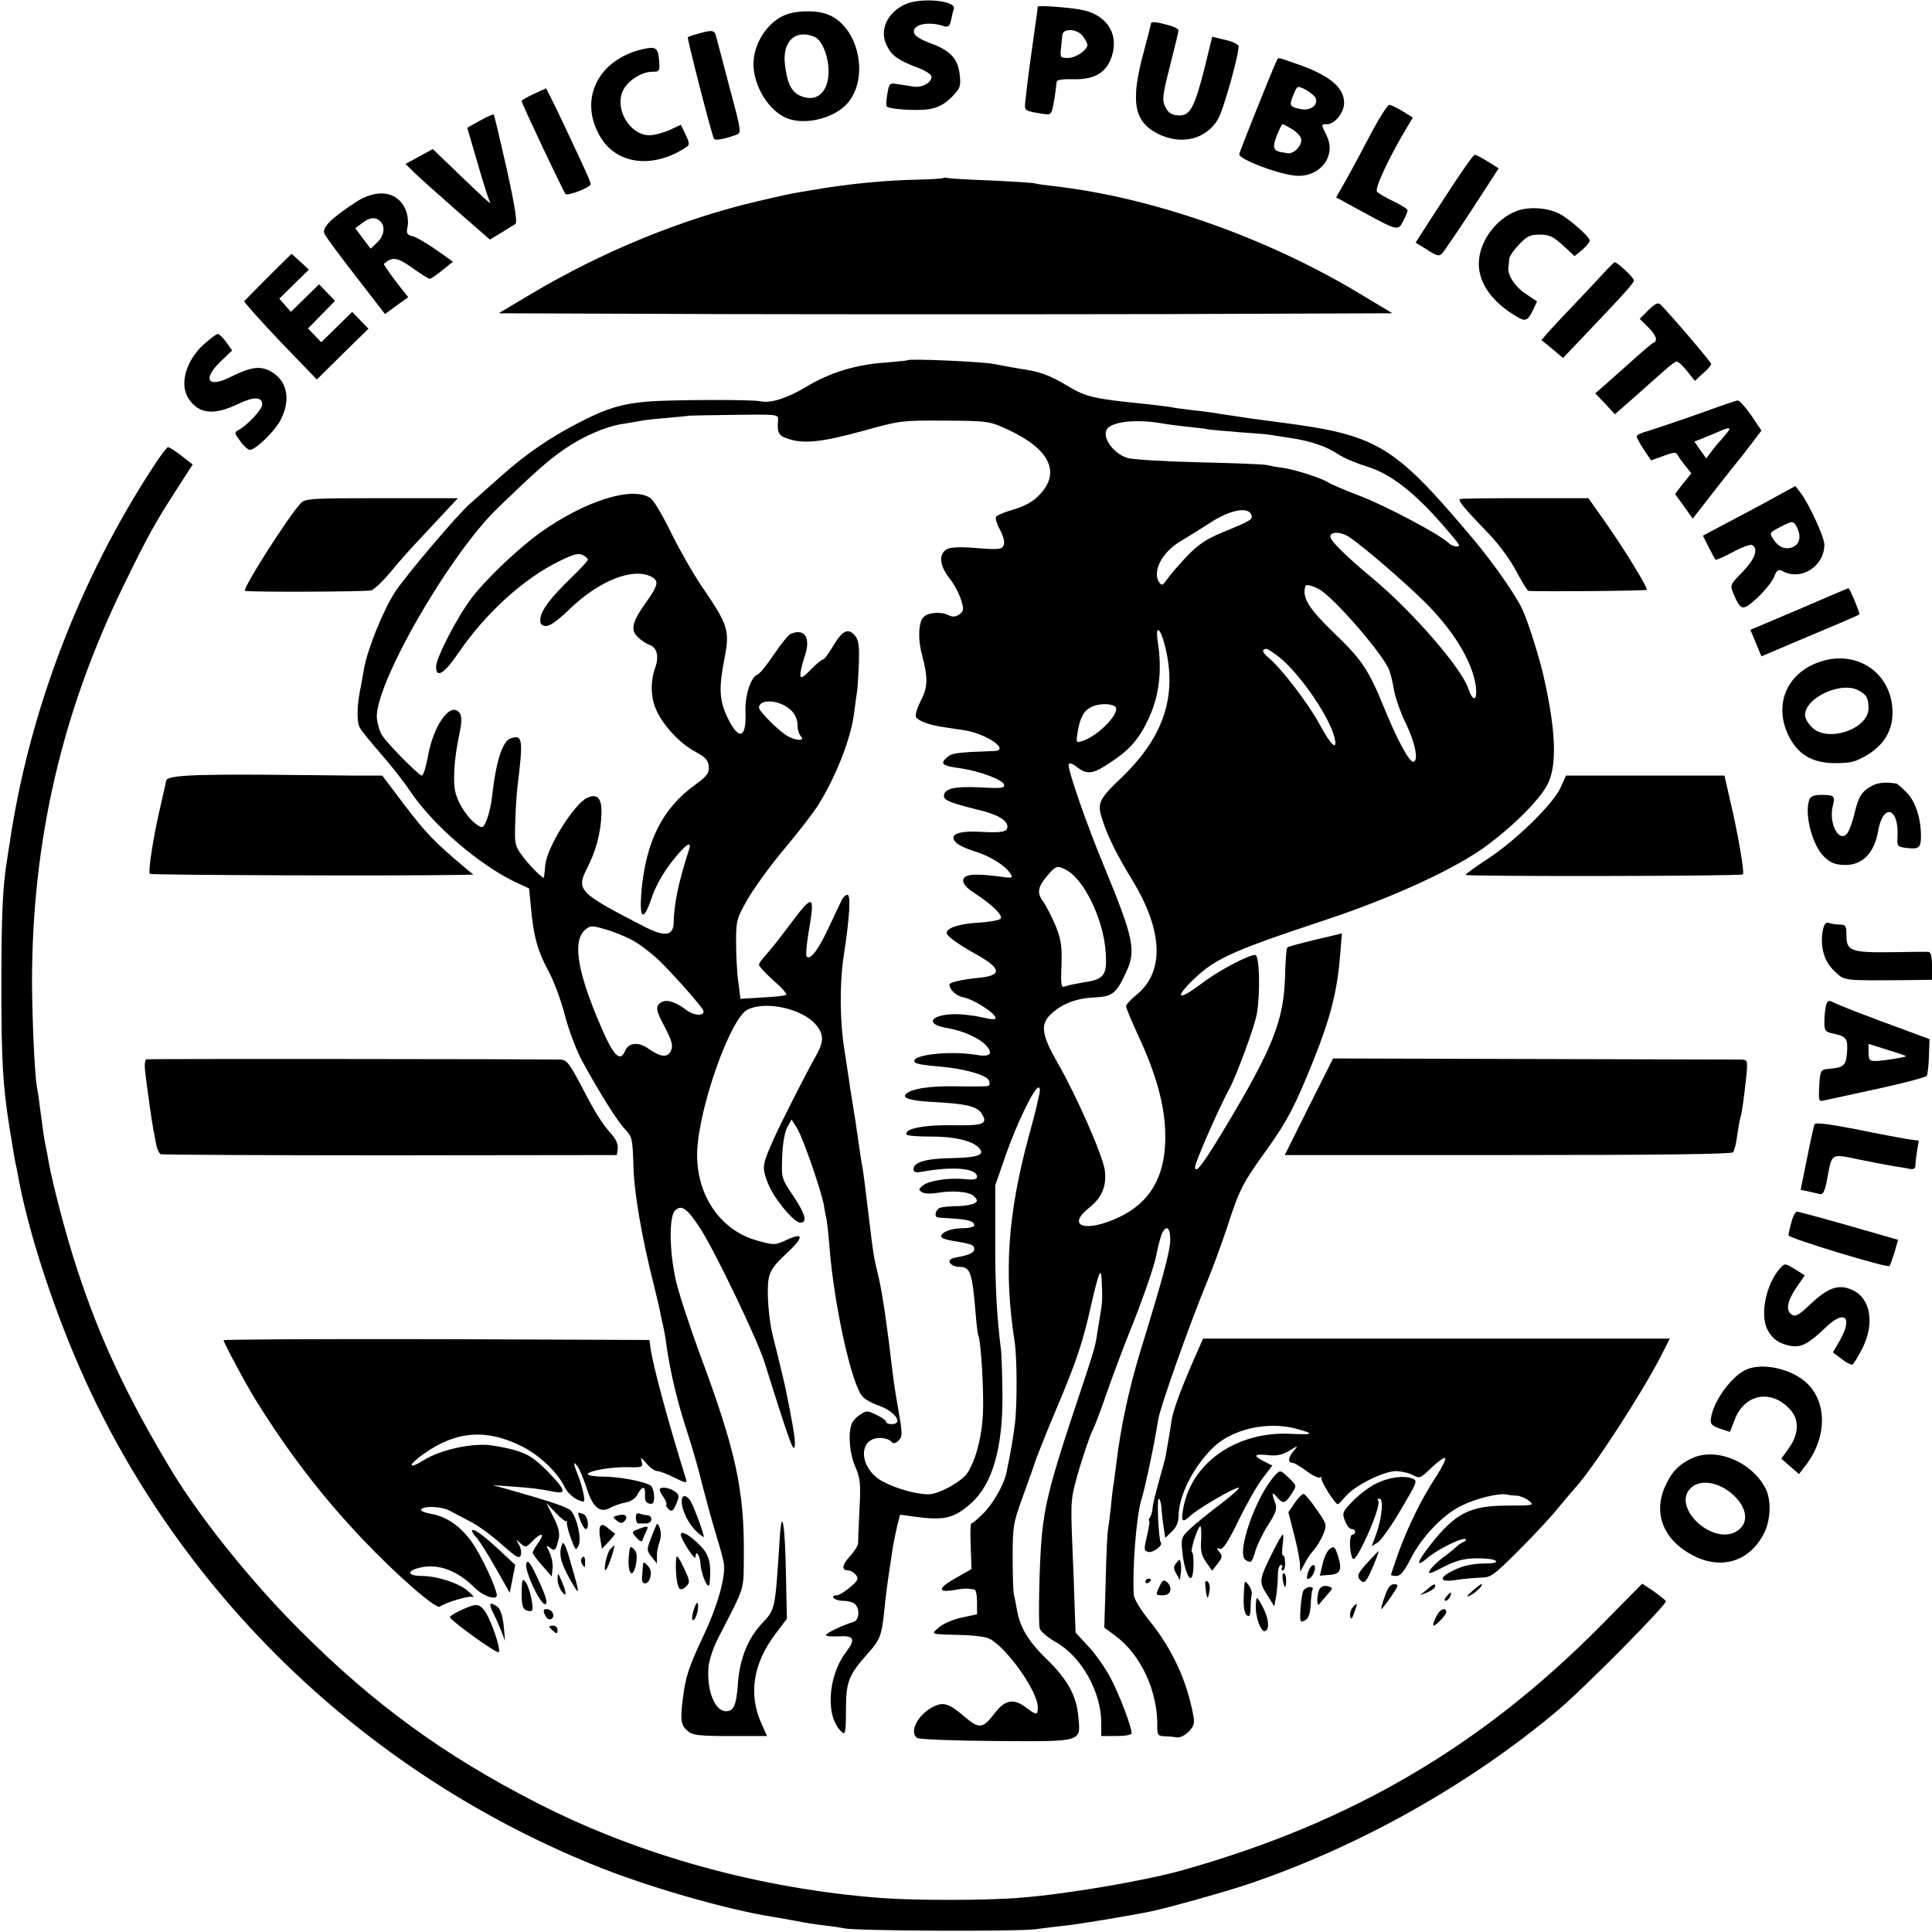 <?xml version="1.0" standalone="no"?>
<!DOCTYPE svg PUBLIC "-//W3C//DTD SVG 20010904//EN"
 "http://www.w3.org/TR/2001/REC-SVG-20010904/DTD/svg10.dtd">
<svg version="1.0" xmlns="http://www.w3.org/2000/svg"
 width="700pt" height="700pt" viewBox="0 0 700 700"
 preserveAspectRatio="xMidYMid meet">
<g transform="translate(0,700) scale(0.1,-0.1)"
fill="#000000" stroke="none">
<path d="M3281 6985 c-67 -30 -97 -96 -67 -152 17 -35 42 -52 108 -77 25 -9
49 -23 52 -31 7 -20 -31 -44 -63 -39 -14 2 -40 6 -58 9 -30 5 -31 4 -38 -35
-4 -23 -5 -43 -2 -46 10 -10 108 -16 151 -10 35 6 56 17 83 43 33 34 35 39 30
85 -7 57 -35 86 -110 113 -27 10 -51 24 -54 33 -13 31 45 47 105 28 18 -6 22
-2 28 21 3 15 7 34 10 41 9 30 -118 42 -175 17z"/>
<path d="M3760 6976 c0 -4 -6 -50 -14 -104 -13 -91 -23 -163 -31 -239 -4 -35
-4 -35 67 -46 25 -4 28 0 34 31 4 20 8 45 9 56 1 12 3 26 4 31 0 6 27 9 61 8
75 -2 119 24 138 82 28 85 -21 156 -118 171 -57 9 -150 15 -150 10z m164 -108
c9 -12 16 -26 16 -30 0 -19 -42 -48 -70 -48 -28 0 -29 2 -26 33 2 17 4 40 5
50 2 26 56 23 75 -5z"/>
<path d="M2843 6945 c-64 -27 -113 -104 -113 -177 0 -81 57 -172 123 -197 62
-24 159 -2 209 46 90 86 55 281 -59 329 -41 18 -119 17 -160 -1z m109 -79 c28
-12 52 -76 50 -131 -2 -61 -34 -97 -79 -89 -50 9 -70 41 -79 121 -10 84 39
129 108 99z"/>
<path d="M4170 6914 c0 -3 -12 -49 -26 -102 -49 -180 -36 -253 52 -297 84 -42
174 -20 217 53 21 36 80 249 74 266 -3 7 -25 17 -50 22 l-45 11 -28 -115 c-37
-145 -53 -174 -97 -170 -23 2 -35 10 -45 31 -12 24 -10 42 17 148 17 66 31
124 31 129 0 5 -17 14 -37 19 -43 12 -63 14 -63 5z"/>
<path d="M2530 6878 c-19 -5 -36 -11 -38 -13 -3 -3 87 -356 95 -368 4 -7 38
-1 79 14 21 7 21 9 -21 166 -23 87 -45 170 -49 186 -7 29 -13 30 -66 15z"/>
<path d="M2325 6821 c-164 -40 -231 -189 -146 -323 61 -96 192 -109 309 -30
11 7 10 16 -4 44 l-17 36 -41 -19 c-22 -10 -55 -19 -73 -19 -69 0 -126 91 -97
159 15 36 67 71 107 71 27 0 28 2 25 42 -4 46 -12 51 -63 39z"/>
<path d="M4627 6783 c-9 -15 -137 -335 -137 -342 0 -18 132 -69 199 -77 91
-11 156 70 117 146 -20 41 -20 40 2 40 28 0 62 42 62 77 0 57 -54 102 -179
144 -63 22 -59 21 -64 12z m140 -139 c10 -26 -21 -47 -56 -39 -39 8 -41 13
-24 53 13 32 13 32 44 17 16 -9 33 -23 36 -31z m-87 -111 c16 -9 31 -25 34
-35 6 -24 -26 -58 -51 -53 -10 2 -20 4 -23 4 -27 5 -30 20 -14 59 9 23 18 42
21 42 3 0 18 -8 33 -17z"/>
<path d="M1933 6659 c-24 -11 -43 -22 -43 -25 0 -9 151 -328 159 -337 8 -8 91
24 91 36 0 9 -17 46 -99 220 -33 70 -62 127 -63 127 -2 -1 -22 -10 -45 -21z"/>
<path d="M4955 6493 c-37 -71 -78 -146 -91 -168 l-23 -40 95 -52 c128 -70 130
-70 148 -34 9 17 16 34 16 39 0 5 -23 19 -50 32 -28 13 -55 29 -61 36 -9 11
46 129 112 238 l18 30 -37 23 c-20 12 -42 23 -49 23 -6 0 -42 -57 -78 -127z"/>
<path d="M1739 6563 l-46 -26 37 -127 c20 -69 40 -133 45 -141 9 -16 -20 11
-132 119 l-75 72 -49 -27 -50 -27 28 -27 c15 -16 84 -77 153 -138 l125 -109
40 24 c22 14 45 28 52 32 8 5 0 59 -31 200 -24 106 -45 194 -47 197 -2 2 -25
-8 -50 -22z"/>
<path d="M5250 6308 c-47 -72 -93 -143 -103 -159 l-18 -28 42 -26 c34 -22 44
-25 54 -13 7 7 56 79 109 160 l96 148 -40 25 c-22 14 -43 25 -47 24 -5 0 -46
-59 -93 -131z"/>
<path d="M3418 6355 c-2 -2 -46 -5 -98 -6 -111 -2 -250 -16 -355 -34 -16 -3
-43 -7 -60 -10 -41 -7 -57 -10 -155 -33 -280 -65 -569 -184 -829 -339 l-114
-68 812 -3 c447 -1 1176 -1 1619 0 l807 3 -110 66 c-343 208 -762 355 -1120
395 -27 3 -56 7 -63 9 -7 3 -79 7 -160 11 -81 3 -152 7 -159 9 -6 2 -13 2 -15
0z"/>
<path d="M1285 6265 c-89 -59 -120 -91 -109 -113 5 -10 56 -80 114 -154 l105
-136 42 31 42 30 -46 59 c-25 33 -44 61 -42 62 31 27 48 24 102 -14 31 -22 59
-40 64 -40 5 0 25 14 46 31 l38 31 -61 43 c-34 24 -72 46 -85 49 -21 5 -24 11
-18 36 3 16 0 43 -7 59 -28 69 -105 80 -185 26z m93 -67 c19 -19 14 -53 -12
-77 l-23 -22 -28 37 -28 37 24 18 c28 22 50 24 67 7z"/>
<path d="M5496 6236 c-77 -29 -138 -113 -138 -192 0 -71 49 -139 137 -191 31
-19 40 -16 58 21 l16 34 -39 26 c-40 26 -68 68 -65 96 1 8 3 23 3 32 1 9 17
33 36 52 28 30 40 36 75 36 34 0 49 -7 84 -39 l42 -39 28 23 c15 13 27 28 27
33 0 14 -73 78 -109 97 -45 23 -110 27 -155 11z"/>
<path d="M973 5998 c-46 -46 -85 -86 -88 -89 -2 -3 56 -68 129 -145 l134 -139
93 92 94 92 -30 31 -29 30 -56 -55 -56 -55 -24 25 -24 25 49 50 49 50 -29 30
-29 30 -51 -50 -51 -50 -21 24 -21 24 53 52 54 53 -31 29 c-16 15 -31 28 -32
28 0 0 -38 -37 -83 -82z"/>
<path d="M5807 6007 c-21 -23 -68 -73 -105 -112 -37 -38 -78 -83 -92 -98 l-25
-29 39 -32 39 -33 66 69 c160 168 191 203 191 212 0 10 -60 66 -70 66 -3 -1
-22 -20 -43 -43z"/>
<path d="M5973 5877 l-32 -32 29 -29 c30 -29 38 -51 21 -58 -5 -1 -42 -33 -82
-69 -41 -36 -86 -77 -101 -90 l-28 -24 36 -38 35 -38 72 63 c39 35 87 78 107
95 19 18 40 33 45 33 6 0 23 -16 38 -35 l28 -35 29 27 c17 14 30 30 30 34 0 7
-140 171 -184 216 -8 8 -19 3 -43 -20z"/>
<path d="M739 5753 c-65 -59 -90 -145 -56 -197 37 -56 91 -62 179 -20 58 28
88 27 88 -2 0 -17 -52 -73 -84 -91 -18 -10 -18 -11 5 -42 12 -17 28 -31 34
-31 22 0 94 71 114 113 36 74 20 141 -41 173 -37 19 -70 14 -141 -21 -84 -43
-106 -10 -36 57 l40 38 -21 30 c-12 17 -26 30 -31 30 -5 0 -27 -17 -50 -37z"/>
<path d="M3288 5695 c-2 -2 -39 -5 -84 -9 -103 -7 -200 -37 -282 -87 -68 -41
-129 -61 -166 -53 -30 7 -327 6 -411 -1 -89 -8 -143 -23 -233 -69 -112 -56
-203 -118 -293 -198 -45 -40 -97 -86 -116 -103 -42 -36 -225 -251 -269 -316
-43 -64 -101 -206 -115 -281 -6 -35 -13 -74 -16 -88 -10 -55 -10 -106 0 -125
5 -11 40 -54 76 -95 36 -41 84 -102 106 -135 84 -126 257 -274 391 -335 l41
-19 7 -72 c9 -101 24 -155 62 -225 19 -34 46 -106 60 -160 14 -55 42 -128 61
-164 64 -118 132 -226 159 -253 24 -25 26 -33 29 -129 2 -99 30 -260 75 -438
10 -41 21 -86 23 -100 3 -14 8 -36 11 -50 3 -14 8 -41 10 -60 14 -99 40 -208
72 -306 20 -60 47 -154 60 -209 14 -55 36 -134 49 -177 13 -42 26 -89 28 -105
6 -47 -23 -151 -73 -257 -56 -119 -66 -151 -76 -231 -10 -78 -7 -96 18 -117
17 -15 41 -18 154 -18 l133 0 -21 47 c-47 106 -29 217 53 325 l40 53 -3 145
c-3 195 -15 271 -23 145 -17 -261 -15 -255 -66 -309 -49 -53 -78 -124 -85
-211 -6 -84 -15 -105 -44 -105 -40 0 -70 75 -63 160 2 25 18 72 35 105 100
194 92 168 93 303 2 234 -30 379 -159 725 -36 98 -75 216 -86 263 -25 105 -27
236 -4 258 23 24 45 7 95 -71 56 -90 205 -400 230 -482 96 -306 108 -338 109
-289 0 22 -10 81 -34 198 -5 24 -28 120 -46 190 -15 59 -23 166 -15 207 5 29
20 50 62 89 66 61 67 81 4 52 -43 -20 -46 -20 -107 -3 -136 37 -224 169 -218
325 7 161 120 478 181 511 66 35 204 4 252 -57 27 -35 26 -59 -5 -114 -29 -50
-122 -233 -150 -295 -44 -99 -44 -103 -21 -164 21 -53 93 -141 117 -141 26 0
18 31 -24 94 -45 67 -45 67 -42 144 1 44 9 90 18 107 l16 29 21 -34 c21 -35
85 -220 96 -276 2 -16 7 -40 10 -53 2 -13 7 -56 10 -95 16 -211 80 -502 120
-546 9 -10 34 -24 54 -31 62 -20 98 -69 51 -69 -11 0 -20 4 -20 9 0 5 -16 16
-35 25 -32 15 -36 16 -59 0 -14 -8 -28 -25 -31 -35 -13 -39 -6 -108 14 -154
18 -41 20 -60 15 -153 -3 -59 -5 -114 -5 -123 0 -9 -14 -31 -30 -48 -29 -32
-31 -51 -5 -51 8 0 20 -7 27 -16 11 -14 8 -20 -21 -45 -19 -16 -41 -29 -47
-29 -30 0 -10 -20 20 -20 18 0 38 -5 45 -12 18 -18 15 -58 -5 -64 -40 -13 -94
-38 -100 -47 -3 -5 16 -7 43 -6 59 4 65 -9 30 -56 -69 -90 -76 -241 -14 -292
11 -9 13 6 13 80 0 104 9 127 79 206 46 51 51 66 61 166 3 33 10 87 15 120 5
33 12 78 15 100 4 22 11 57 16 78 l10 39 51 -7 c109 -15 144 -7 207 49 77 69
115 201 113 396 -1 74 -3 149 -6 165 -15 122 -21 236 -20 400 l0 190 38 110
c39 112 103 245 119 245 5 0 6 -12 2 -27 -4 -16 -8 -36 -10 -45 -2 -10 -15
-59 -29 -110 -75 -280 -89 -487 -50 -738 9 -57 10 -228 1 -300 -6 -48 -14 -97
-31 -178 -9 -42 -50 -114 -86 -148 -19 -19 -37 -34 -41 -34 -3 0 -4 -37 -2
-82 l3 -83 -60 -34 c-63 -36 -64 -52 -2 -42 20 4 43 6 50 5 6 -1 17 -2 22 -3
6 0 10 -21 10 -45 l0 -45 -57 -12 c-31 -7 -68 -23 -82 -36 -29 -25 -34 -24 84
-27 44 -1 90 -7 101 -14 64 -34 174 -191 174 -247 0 -31 -3 -31 -45 0 -42 32
-74 26 -110 -21 -44 -58 -57 -59 -109 -15 -57 49 -77 56 -115 37 -56 -29 -88
-91 -58 -113 6 -5 132 -10 284 -11 318 -2 309 -5 300 88 -7 76 -38 133 -112
206 -68 65 -99 117 -110 179 -4 22 -9 49 -12 60 -2 11 -4 72 -4 135 0 107 2
122 36 215 20 55 43 120 51 144 9 24 41 105 73 180 71 168 94 236 125 375 26
113 35 136 37 95 4 -70 3 -88 -4 -129 -4 -25 -10 -61 -13 -80 -7 -45 -10 -54
-94 -306 -73 -221 -94 -305 -105 -414 -9 -91 -14 -317 -8 -340 3 -11 29 -33
59 -50 92 -52 164 -180 164 -292 l0 -48 55 0 c31 0 55 4 55 10 0 24 -44 139
-76 200 -19 36 -55 88 -81 115 l-46 50 -3 80 c-1 44 -5 153 -9 242 -6 160 -6
162 25 270 18 59 39 121 47 137 9 17 30 73 48 125 18 53 63 175 102 271 38 96
75 204 82 240 7 36 17 73 22 83 16 30 29 19 29 -25 0 -40 -27 -140 -108 -403
-41 -134 -71 -273 -87 -404 -3 -23 -7 -55 -9 -70 -3 -14 -8 -55 -11 -91 -4
-36 -9 -74 -11 -85 -2 -11 -6 -95 -8 -186 l-5 -166 39 -29 c94 -69 156 -203
153 -332 0 -28 3 -32 26 -33 14 0 34 -2 45 -4 10 -2 29 7 42 20 19 19 23 31
18 57 -23 127 -76 242 -158 344 -31 38 -57 80 -58 94 -6 93 9 286 27 345 15
48 48 205 61 290 6 43 113 344 173 490 21 50 55 142 76 205 46 142 56 161 145
285 74 103 104 161 170 326 61 153 86 250 96 385 l6 72 -97 -23 c-53 -13 -99
-25 -101 -28 -3 -3 -7 -49 -8 -104 -5 -161 -43 -258 -218 -550 -79 -131 -108
-170 -108 -141 0 17 88 217 122 279 27 48 95 233 102 277 13 80 9 212 -6 212
-26 0 -135 -58 -195 -104 -75 -57 -99 -57 -44 0 86 88 141 114 491 230 253 84
481 190 592 274 101 76 192 169 217 222 32 67 28 188 -13 373 -14 68 -56 202
-77 250 -23 54 -110 178 -188 270 -283 335 -341 369 -696 415 -44 6 -91 12
-105 14 -14 2 -47 7 -73 11 -27 4 -56 8 -65 10 -10 1 -42 6 -73 9 -31 4 -66 8
-77 11 -12 2 -47 6 -79 10 -202 20 -226 26 -294 66 -68 41 -103 53 -174 63
-22 4 -64 11 -93 17 -45 9 -306 20 -314 14z m-469 -218 c-4 -45 2 -56 37 -67
57 -19 121 -12 268 28 136 38 141 39 300 38 160 -1 161 -2 231 -34 151 -71
190 -157 108 -238 -21 -22 -53 -39 -91 -50 -31 -9 -60 -21 -63 -26 -4 -6 3
-27 14 -47 12 -23 18 -45 14 -55 -7 -17 -16 -18 -97 -12 -58 5 -96 4 -109 -4
-31 -16 -27 -60 9 -105 17 -21 35 -56 42 -78 11 -35 10 -41 -6 -53 -13 -9 -24
-10 -37 -4 -27 15 -76 12 -93 -6 -18 -17 -21 -80 -6 -134 23 -87 22 -120 -4
-169 -13 -26 -21 -52 -17 -59 8 -14 48 -29 97 -36 21 -3 57 -9 79 -12 78 -12
166 -72 108 -75 -137 -5 -154 -7 -173 -24 -25 -23 -16 -30 52 -39 68 -10 153
-42 156 -59 3 -13 -11 -14 -86 -10 -91 5 -132 -4 -132 -31 0 -16 27 -26 124
-50 69 -16 106 -38 106 -61 0 -19 -18 -23 -96 -19 -83 5 -118 -10 -90 -39 9
-9 39 -23 65 -31 56 -16 113 -52 131 -80 12 -18 10 -19 -46 -11 -65 8 -101 8
-115 -1 -19 -11 -8 -35 29 -58 66 -43 108 -83 97 -95 -5 -5 -42 -12 -80 -14
-69 -4 -115 -19 -115 -37 0 -11 36 -38 109 -79 91 -51 92 -76 6 -84 -54 -5
-105 -16 -105 -24 0 -19 25 -42 52 -47 35 -7 109 -53 115 -73 3 -8 -11 -8 -54
2 -32 7 -80 12 -107 10 -81 -5 -90 -38 -13 -50 55 -9 117 -37 140 -63 27 -30
14 -43 -36 -34 -103 17 -248 -2 -221 -28 5 -5 43 -11 84 -14 91 -7 176 -31
183 -51 4 -8 3 -16 -1 -19 -4 -3 -56 -3 -115 -2 -96 2 -164 -8 -185 -28 -15
-15 20 -25 103 -29 114 -6 152 -15 170 -39 27 -40 11 -47 -103 -45 -104 2
-179 -13 -167 -34 3 -4 40 -7 83 -7 84 1 152 -14 177 -39 27 -26 2 -37 -93
-39 -95 -1 -142 -15 -142 -39 0 -13 7 -15 33 -10 113 20 197 12 197 -19 0 -9
-12 -12 -46 -8 -58 5 -126 -5 -150 -23 -16 -13 -17 -16 -4 -24 8 -6 31 -7 50
-4 60 11 121 6 139 -11 14 -15 14 -18 1 -26 -8 -5 -36 -10 -62 -10 -25 0 -53
-3 -62 -6 -16 -6 -23 -33 -8 -35 4 -1 29 -2 55 -4 57 -4 77 -10 77 -25 0 -5
-18 -10 -41 -10 -42 0 -79 -14 -79 -30 0 -5 17 -12 38 -15 71 -12 82 -15 82
-30 0 -13 -16 -22 -61 -30 -12 -2 -24 -6 -26 -9 -10 -10 9 -26 31 -26 42 0 48
-17 61 -169 3 -41 8 -78 10 -81 8 -13 19 -178 17 -265 -2 -91 -24 -181 -57
-232 -21 -31 -98 -74 -137 -77 -42 -2 -122 20 -171 47 -85 47 -90 157 -8 157
15 0 32 -5 39 -12 9 -10 16 -9 28 3 14 14 14 25 0 105 -9 49 -18 109 -21 134
-21 180 -38 294 -51 350 -20 84 -18 72 -39 245 -10 84 -16 131 -20 155 -5 27
-8 44 -25 165 -7 44 -14 89 -16 100 -2 10 -6 37 -9 60 -3 22 -11 69 -16 105
-16 98 -17 235 -3 330 23 149 28 233 13 228 -7 -2 -16 -11 -19 -19 -4 -8 -25
-51 -46 -97 -38 -82 -68 -122 -81 -108 -4 3 -1 41 6 84 25 144 19 147 -67 32
-35 -47 -74 -96 -88 -111 -13 -14 -24 -29 -24 -35 0 -5 23 -30 52 -56 29 -25
50 -49 47 -52 -3 -4 -42 -8 -86 -10 l-80 -5 -8 62 c-5 34 -8 99 -8 144 0 78 2
85 43 157 24 41 84 124 135 184 50 60 106 132 122 159 64 104 117 240 128 332
4 30 8 62 10 73 2 10 5 56 7 103 2 70 -1 87 -16 104 -24 27 -46 15 -80 -44
-15 -25 -30 -45 -35 -45 -4 0 -24 -16 -44 -37 -31 -31 -37 -33 -37 -16 0 10 7
40 16 66 22 66 1 101 -50 81 -9 -3 -36 -37 -61 -74 -25 -37 -51 -70 -59 -73
-26 -10 -47 -75 -45 -137 4 -98 -25 -105 -67 -16 -27 59 -30 102 -10 205 21
107 16 124 -81 266 -30 44 -80 131 -110 192 -30 62 -64 120 -76 128 -64 45
-236 -9 -397 -123 -81 -58 -196 -167 -250 -237 -52 -68 -130 -218 -130 -251 0
-43 30 -25 80 49 100 146 237 271 369 335 49 24 68 29 82 21 11 -5 19 -13 19
-17 0 -4 -27 -33 -60 -65 -75 -73 -107 -115 -112 -147 -2 -19 2 -26 18 -28 15
-2 42 17 90 63 106 102 229 150 295 115 27 -15 24 -30 -19 -91 -52 -72 -59
-102 -30 -128 12 -12 30 -23 40 -27 28 -9 37 -42 22 -83 -18 -51 -17 -109 5
-156 25 -55 87 -121 141 -149 35 -19 46 -30 48 -52 2 -25 -5 -35 -50 -68 -118
-85 -178 -205 -194 -387 -8 -100 7 -110 36 -25 13 40 41 91 72 131 49 63 76
83 65 48 -38 -116 -55 -198 -56 -265 -1 -50 -32 -54 -109 -14 -235 121 -245
131 -205 210 32 62 49 125 52 192 3 61 -13 81 -52 63 -46 -21 -145 -178 -151
-242 -2 -23 -5 -44 -5 -46 -2 -8 -54 44 -80 80 -25 34 -27 43 -24 120 1 46 5
104 8 129 21 171 19 189 -24 175 -30 -9 -54 -83 -68 -210 -3 -27 -11 -65 -19
-84 -13 -32 -15 -33 -36 -19 -30 20 -66 72 -77 114 -11 40 -6 123 13 212 10
48 10 66 1 79 -32 43 -95 -44 -115 -160 -7 -37 -16 -67 -22 -67 -10 0 -123
114 -143 145 -8 11 -16 37 -19 58 -17 112 259 596 441 770 135 130 179 169
237 209 66 46 153 84 212 92 22 4 51 8 64 11 14 3 59 8 100 11 41 4 76 7 77 8
1 0 74 2 162 3 161 2 162 2 160 -20z m1397 -12 c17 -3 56 -8 85 -11 30 -3 65
-7 79 -10 14 -2 63 -6 110 -10 47 -3 96 -7 109 -9 13 -2 45 -7 70 -11 74 -10
137 -31 178 -59 21 -14 68 -34 105 -45 85 -26 171 -92 278 -215 62 -72 64 -75
47 -75 -9 0 -22 6 -29 13 -30 30 -230 136 -323 171 -55 21 -105 43 -111 47
-18 14 -121 48 -167 54 -23 3 -49 8 -57 10 -8 3 -118 7 -245 10 -126 3 -244
10 -261 16 -56 18 -98 85 -68 110 29 24 111 30 200 14z m318 -330 c6 -17 0
-21 -105 -64 -60 -25 -88 -44 -131 -89 -29 -31 -61 -68 -70 -82 -15 -21 -19
-23 -28 -10 -26 39 10 109 76 148 25 15 75 46 112 70 70 45 134 57 146 27z
m356 -82 c55 -37 199 -162 271 -233 106 -105 173 -216 186 -305 7 -55 -10 -61
-27 -10 -24 74 -205 282 -345 398 -96 80 -155 137 -155 153 0 19 40 18 70 -3z
m-112 -187 c49 -26 211 -210 251 -284 7 -13 16 -48 21 -78 5 -31 25 -88 45
-128 33 -68 46 -136 25 -136 -15 0 -60 84 -106 198 -56 136 -79 171 -179 267
-93 90 -117 128 -106 170 2 9 21 5 49 -9z m-558 -203 c47 -181 -2 -331 -154
-478 -87 -83 -92 -95 -71 -158 20 -61 52 -125 107 -215 113 -185 118 -335 14
-418 -20 -16 -36 -34 -36 -40 0 -6 18 -49 39 -95 74 -158 105 -275 103 -389
-3 -137 -56 -226 -165 -279 -121 -58 -197 -36 -111 33 46 36 64 78 57 135 -6
51 -102 270 -170 388 -58 101 -64 139 -29 175 40 40 94 61 160 64 66 3 80 13
116 91 37 78 28 123 -78 380 -64 153 -135 358 -130 373 2 7 13 4 30 -9 36 -29
58 -26 119 15 71 46 106 86 140 159 39 82 50 176 34 279 -10 63 8 55 25 -11z
m403 -35 c74 -51 192 -219 212 -300 13 -52 -13 -29 -54 48 -42 77 -142 207
-186 242 -13 11 -21 22 -18 26 9 9 12 8 46 -16z m-1783 -183 c33 -17 50 -43
50 -77 0 -13 5 -29 12 -36 16 -16 -14 -17 -45 -1 -31 16 -107 91 -107 105 0
26 48 30 90 9z m1199 -4 c27 -17 -57 -107 -118 -126 -22 -7 -23 -6 -16 36 9
51 22 74 50 88 26 12 66 13 84 2z m-176 -593 c65 -34 135 -179 143 -297 6 -83
-5 -100 -78 -110 -29 -5 -60 -11 -69 -15 -14 -6 -16 3 -13 76 2 69 -1 93 -21
143 -14 33 -34 72 -45 88 -24 32 -21 53 17 97 28 33 35 35 66 18z m-1571 -255
c26 -14 69 -47 95 -72 52 -50 156 -168 161 -182 8 -20 -31 -21 -59 0 -41 31
-72 41 -92 30 -24 -14 -22 -28 14 -95 24 -47 28 -63 20 -81 -12 -26 -37 -24
-81 7 -36 26 -72 23 -85 -7 -20 -47 -46 -16 -104 126 -72 176 -85 275 -40 313
18 15 24 15 72 1 29 -8 73 -26 99 -40z"/>
<path d="M6150 5499 c-74 -26 -154 -53 -177 -60 -24 -6 -43 -15 -43 -20 0 -5
12 -27 26 -48 l26 -39 45 16 c40 15 45 15 53 1 5 -9 18 -27 29 -40 l19 -24
-30 -37 -29 -38 32 -44 32 -45 29 37 c16 20 41 53 56 72 15 19 45 57 67 85 23
27 53 67 69 88 l28 37 -37 55 c-21 30 -43 55 -49 54 -6 0 -72 -23 -146 -50z
m104 -71 c-10 -13 -21 -25 -24 -28 -3 -3 -15 -17 -27 -33 l-21 -28 -22 31 -21
30 23 9 c13 5 39 16 58 24 49 22 56 20 34 -5z"/>
<path d="M558 5313 c-269 -410 -453 -892 -523 -1368 -4 -22 -8 -51 -10 -65
-15 -89 -20 -198 -20 -445 0 -283 5 -365 30 -525 15 -90 17 -104 21 -124 3
-11 9 -43 14 -71 44 -223 149 -530 264 -770 366 -765 1012 -1373 1809 -1699
194 -80 489 -165 662 -192 17 -3 53 -9 80 -14 28 -6 73 -13 100 -16 28 -3 61
-8 75 -11 43 -9 621 -12 691 -3 37 5 89 11 115 14 41 4 222 34 301 50 56 11
267 70 348 97 404 135 814 365 1135 637 93 79 392 381 386 391 -3 4 -23 20
-45 36 l-41 27 -152 -154 c-432 -436 -905 -713 -1513 -884 -139 -39 -422 -87
-590 -100 -120 -10 -376 -10 -500 -1 -439 33 -878 154 -1250 345 -336 172
-590 357 -855 622 -176 175 -360 404 -465 576 -162 268 -263 482 -346 737 -38
114 -90 313 -103 389 -3 18 -8 44 -11 58 -5 25 -8 43 -20 135 -3 28 -8 61 -11
75 -9 53 -17 241 -18 380 0 515 109 984 335 1445 84 172 113 225 195 351 l52
81 -41 32 c-22 17 -44 31 -48 31 -4 0 -27 -30 -51 -67z"/>
<path d="M6450 5209 c-50 -28 -204 -110 -258 -138 l-22 -12 21 -42 c12 -23 23
-44 25 -45 1 -2 30 10 63 28 33 18 64 29 70 25 23 -14 9 -51 -35 -97 -44 -44
-46 -48 -35 -75 28 -67 34 -68 86 -21 26 24 54 58 62 76 11 28 16 31 33 22 66
-35 150 18 150 97 0 27 -57 151 -88 190 l-17 22 -55 -30z m60 -118 c16 -31 12
-59 -10 -71 -27 -14 -54 -5 -74 25 -16 24 -15 25 21 44 48 25 50 25 63 2z"/>
<path d="M1089 5176 c-45 -48 -215 -315 -201 -317 41 -5 442 -3 457 2 12 4 42
33 69 65 26 33 80 93 119 134 38 41 83 89 98 105 l28 30 -276 0 c-257 0 -278
-1 -294 -19z"/>
<path d="M5291 5192 c-11 -4 10 -29 105 -128 34 -35 78 -95 98 -134 20 -38 40
-70 44 -71 45 -3 424 0 428 4 6 6 -82 150 -158 257 l-53 75 -227 0 c-126 0
-232 -1 -237 -3z"/>
<path d="M6519 4793 l-177 -75 20 -48 20 -48 101 43 c167 70 251 106 254 109
3 3 -36 97 -40 95 -1 0 -81 -34 -178 -76z"/>
<path d="M6603 4605 c-126 -37 -179 -154 -123 -270 34 -69 86 -100 170 -100
57 0 74 5 116 30 67 41 97 99 90 174 -12 127 -128 203 -253 166z m130 -106
c30 -16 37 -28 37 -65 0 -76 -149 -126 -205 -69 -14 13 -25 33 -25 44 0 63
130 123 193 90z"/>
<path d="M685 4190 c-56 -3 -81 -9 -83 -18 -1 -8 -11 -51 -21 -95 -26 -110
-45 -236 -38 -243 5 -5 897 -8 1117 -4 l55 1 -30 25 c-110 92 -142 126 -217
224 l-83 110 -115 0 c-63 1 -203 2 -310 3 -107 1 -231 0 -275 -3z"/>
<path d="M5655 4148 c-24 -57 -159 -190 -262 -258 -46 -30 -83 -57 -83 -60 0
-6 999 -5 1005 2 6 6 -17 143 -46 266 l-21 92 -287 0 -287 0 -19 -42z"/>
<path d="M6783 4153 c-37 -19 -50 -40 -64 -101 -7 -29 -18 -60 -25 -70 -30
-40 -70 35 -53 100 9 34 4 38 -42 38 -24 0 -39 -5 -43 -16 -20 -51 10 -167 53
-208 24 -23 40 -29 75 -30 64 -1 107 43 121 124 18 102 76 84 70 -22 -2 -34 0
-36 30 -40 48 -6 55 0 55 43 0 65 -20 125 -52 158 -17 17 -33 31 -37 32 -38 6
-66 4 -88 -8z"/>
<path d="M6605 3632 c-12 -58 3 -114 40 -149 40 -38 26 -36 278 -34 l77 1 0
50 c0 33 -4 50 -12 51 -7 1 -68 0 -135 -1 -146 -2 -163 5 -163 60 0 36 -3 40
-24 40 -13 0 -31 3 -39 6 -11 4 -17 -3 -22 -24z"/>
<path d="M6616 3357 c-3 -12 -6 -39 -6 -59 0 -33 3 -37 33 -43 47 -10 53 -19
49 -69 -4 -48 -12 -54 -69 -59 -27 -2 -29 -7 -32 -71 -2 -47 -1 -48 23 -42 14
3 100 22 193 42 92 20 171 41 174 46 3 5 7 37 8 71 l2 62 -78 29 c-157 57
-258 97 -274 106 -13 7 -18 4 -23 -13z m290 -184 c-4 -4 -79 -16 -106 -17 -27
-1 -30 2 -30 38 l0 24 69 -22 c38 -11 68 -22 67 -23z"/>
<path d="M530 3162 c-5 -2 -7 -22 -4 -45 7 -60 25 -188 30 -212 2 -11 7 -34
10 -52 3 -17 11 -33 17 -35 7 -2 381 -4 832 -4 l820 1 3 24 c2 14 -6 33 -21
50 -35 39 -59 76 -112 179 -42 79 -52 92 -74 93 -107 2 -1493 3 -1501 1z"/>
<path d="M4742 2990 l-87 -175 807 0 c525 0 810 3 817 10 5 6 12 33 15 60 4
28 9 57 12 66 6 21 12 66 21 147 6 60 5 62 -18 63 -13 0 -351 1 -751 2 l-728
2 -88 -175z"/>
<path d="M6574 2926 c-2 -6 -15 -62 -27 -124 l-23 -113 25 -5 c14 -3 34 -8 43
-10 13 -4 19 7 28 53 18 97 12 93 115 72 50 -10 106 -21 125 -24 20 -3 46 -7
58 -10 16 -3 22 1 22 13 0 9 3 33 6 53 l6 36 -43 6 c-24 4 -109 20 -187 36
-99 19 -145 25 -148 17z"/>
<path d="M6491 2573 c-6 -21 -11 -43 -11 -49 0 -10 358 -119 366 -111 2 2 10
24 18 49 l13 46 -178 51 c-98 28 -183 51 -188 51 -6 0 -15 -17 -20 -37z"/>
<path d="M6448 2403 c-50 -58 -72 -167 -44 -221 18 -34 44 -52 87 -59 36 -5
63 9 121 65 71 69 103 42 54 -45 l-25 -43 32 -24 c17 -14 35 -22 39 -20 5 3
20 29 35 57 46 91 31 181 -33 212 -50 24 -89 11 -152 -48 -44 -42 -56 -49 -70
-40 -23 14 -17 49 18 100 l29 42 -33 21 c-40 24 -39 24 -58 3z"/>
<path d="M810 2144 c0 -8 85 -167 118 -219 117 -188 239 -347 383 -499 124
-131 269 -258 283 -247 19 15 108 41 120 35 6 -3 -1 6 -17 20 -31 29 -113 56
-168 56 -51 0 -58 17 -12 29 66 18 138 -7 202 -71 31 -31 81 -48 81 -28 0 19
-39 108 -74 167 -42 72 -100 117 -164 128 -23 4 -40 11 -36 16 8 14 76 11 104
-5 14 -8 48 -25 76 -40 27 -14 78 -51 112 -82 52 -46 63 -53 69 -39 3 10 0 27
-7 39 -12 20 -12 20 6 4 18 -16 20 -15 43 8 32 33 47 30 22 -5 -12 -16 -21
-33 -21 -38 1 -4 16 -25 35 -46 l34 -39 3 29 c2 15 -3 42 -11 58 -13 27 -13
29 2 17 17 -14 21 -10 31 32 5 20 0 42 -19 80 l-26 51 35 -37 c19 -20 37 -33
39 -30 2 4 2 2 1 -5 -1 -6 5 -32 15 -58 16 -43 18 -45 28 -23 10 24 -6 98 -28
124 -11 13 -74 34 -229 78 l-55 15 70 -5 c72 -5 97 -8 153 -19 46 -9 41 7 -25
75 -48 48 -69 61 -118 76 -33 9 -80 18 -105 19 -69 3 -169 -21 -222 -54 -61
-38 -63 -21 -2 22 118 83 227 91 356 26 64 -32 129 -95 154 -147 12 -26 46
-52 69 -52 7 0 -5 54 -20 93 -19 47 -19 57 -1 32 7 -11 21 -45 31 -75 22 -71
48 -93 84 -74 14 8 40 17 57 20 19 3 37 15 44 30 18 32 29 30 27 -3 -1 -19 3
-28 16 -31 13 -3 17 3 17 26 0 16 -6 34 -12 39 -20 15 -115 33 -174 33 -30 0
-54 4 -54 9 0 12 87 27 148 25 49 -1 52 0 47 20 -5 18 -3 17 17 -6 13 -16 31
-28 39 -28 9 0 37 -11 63 -24 38 -19 46 -21 42 -7 -69 222 -120 413 -129 476
l-4 30 -771 3 c-425 1 -772 -1 -772 -4z"/>
<path d="M4336 2098 c-55 -124 -85 -206 -91 -243 -5 -35 -9 -59 -21 -127 -1
-9 -13 -52 -25 -95 -12 -43 -23 -87 -23 -98 -1 -11 -5 -26 -9 -32 -5 -7 -6
-13 -3 -13 2 0 -1 -24 -8 -54 -12 -50 -12 -55 5 -59 16 -4 54 24 45 34 -8 8
-15 159 -8 159 4 0 9 -15 10 -32 1 -18 5 -50 8 -71 l6 -39 24 23 c16 15 24 34
24 54 0 74 52 178 124 249 69 68 196 97 300 70 71 -19 67 -23 -18 -19 -198 10
-364 -108 -390 -277 -7 -43 -1 -46 28 -19 30 27 157 101 174 101 7 0 -22 -26
-65 -59 -43 -32 -93 -73 -111 -90 -32 -30 -33 -34 -28 -86 6 -56 23 -102 33
-91 9 8 10 87 2 92 -8 4 21 94 30 94 3 0 4 -22 3 -50 -3 -38 1 -56 18 -80 l22
-31 20 26 c17 22 18 28 6 42 -11 14 -11 16 2 11 11 -3 29 24 67 102 28 58 67
127 87 153 l36 47 -30 15 c-41 21 -38 28 13 23 30 -4 52 0 77 15 35 21 35 21
18 1 -21 -24 -23 -44 -5 -44 6 0 30 -14 51 -30 21 -16 44 -27 50 -23 6 3 8 3
4 -2 -6 -7 49 -95 59 -95 3 0 15 13 29 29 33 39 138 91 183 91 20 -1 47 -7 61
-15 24 -13 27 -11 67 28 24 22 46 38 49 34 4 -3 -12 -35 -34 -69 -52 -79 -102
-182 -136 -276 -14 -40 -26 -75 -26 -78 0 -2 9 -4 20 -4 14 0 28 17 51 62 40
79 114 157 181 191 53 27 136 48 167 42 9 -2 26 -4 37 -4 12 -1 32 -9 43 -18
21 -17 19 -18 -76 -18 -137 0 -190 -27 -281 -143 -50 -64 -54 -84 -9 -46 36
31 128 76 137 67 3 -3 -1 -8 -8 -10 -7 -3 -18 -10 -25 -17 -6 -6 -29 -25 -50
-40 -21 -16 -42 -37 -47 -47 -8 -14 3 -11 49 13 46 24 74 31 120 32 33 0 64
-3 70 -9 7 -7 -9 -10 -47 -10 -39 -1 -72 -8 -104 -24 -59 -28 -53 -46 11 -35
25 4 64 7 86 8 37 0 47 8 141 102 56 56 119 124 140 151 22 26 49 59 62 73 67
74 246 350 312 481 l30 59 -845 0 -846 0 -23 -52z"/>
<path d="M6330 2039 c-54 -22 -122 -114 -131 -178 -3 -20 2 -26 32 -37 l37
-12 17 44 c36 94 132 112 200 38 35 -37 33 -89 -3 -140 l-28 -39 32 -28 32
-28 26 34 c75 99 77 226 2 296 -54 51 -156 74 -216 50z"/>
<path d="M6125 1714 c-43 -22 -65 -44 -87 -89 -51 -100 -16 -200 91 -258 102
-56 205 -28 259 71 28 50 31 125 9 169 -52 100 -185 152 -272 107z m141 -119
c62 -47 75 -109 31 -140 -89 -63 -250 90 -166 158 32 25 88 18 135 -18z"/>
<path d="M4618 1653 c-70 -79 -140 -283 -105 -305 20 -13 23 -10 36 34 7 23
28 66 47 95 28 44 32 57 24 79 -14 37 -12 42 9 17 20 -23 28 -21 53 18 16 26
16 27 -11 53 -32 31 -33 31 -53 9z"/>
<path d="M4988 1626 c-24 -11 -62 -40 -85 -63 -39 -40 -41 -45 -30 -73 6 -17
17 -30 24 -30 7 0 13 -4 13 -10 0 -5 -4 -10 -10 -10 -11 0 -12 -56 -1 -83 5
-14 14 -3 41 50 37 76 62 148 53 157 -4 3 -1 6 5 6 16 0 9 -70 -12 -129 l-16
-43 23 14 c12 9 50 62 83 119 58 98 61 104 42 112 -32 12 -83 5 -130 -17z"/>
<path d="M2390 1602 c0 -4 7 -17 15 -28 8 -12 12 -24 9 -26 -2 -3 2 -10 9 -17
12 -9 17 -5 27 20 12 28 12 33 -5 45 -20 15 -55 19 -55 6z"/>
<path d="M4692 1556 l-24 -35 21 -82 c12 -46 21 -94 21 -108 l1 -26 16 30 c8
17 24 39 34 50 10 11 25 36 33 55 14 35 14 37 -23 90 -20 29 -41 55 -47 57 -5
1 -20 -13 -32 -31z"/>
<path d="M2470 1560 c0 -32 25 -83 54 -109 14 -14 26 -22 26 -19 0 14 -41 123
-51 134 -16 20 -29 17 -29 -6z"/>
<path d="M2103 1490 c6 -16 15 -30 19 -30 15 0 8 48 -8 54 -23 9 -23 9 -11
-24z"/>
<path d="M2241 1510 c-22 -5 -22 -7 -7 -19 12 -10 20 -11 28 -3 16 16 5 29
-21 22z"/>
<path d="M2304 1500 c0 -11 4 -20 9 -20 4 0 16 0 27 0 11 0 20 7 20 15 0 8 -6
15 -14 15 -8 0 -21 3 -29 6 -10 3 -14 -1 -13 -16z"/>
<path d="M2175 1470 c-4 -6 -4 -27 0 -46 l6 -36 25 27 c14 15 24 28 22 29 -2
1 -13 9 -25 19 -14 13 -23 15 -28 7z"/>
<path d="M2371 1458 c-30 -74 -30 -73 -10 -99 l19 -24 0 27 c0 15 4 38 10 52
5 15 6 35 1 48 -9 23 -9 23 -20 -4z"/>
<path d="M2311 1459 c-23 -9 -23 -10 -5 -30 13 -15 20 -17 23 -7 2 7 8 21 13
31 10 19 4 20 -31 6z"/>
<path d="M1710 1453 c0 -3 8 -16 19 -27 10 -12 41 -61 68 -109 l50 -88 10 51
10 50 -59 55 c-59 55 -98 82 -98 68z"/>
<path d="M2467 1443 c-3 -5 8 -28 24 -53 16 -25 29 -39 29 -32 0 29 16 9 18
-24 3 -42 30 -101 33 -71 7 72 -1 103 -33 136 -36 37 -65 54 -71 44z"/>
<path d="M4617 1388 c-56 -111 -57 -118 -27 -165 l27 -43 7 38 c3 20 6 54 6
75 0 20 5 37 11 37 5 0 7 -4 4 -10 -3 -5 -2 -10 3 -10 5 0 9 13 8 29 0 16 -4
27 -7 25 -4 -2 -5 14 -2 36 3 22 4 40 1 40 -3 0 -17 -24 -31 -52z"/>
<path d="M2037 1406 c-14 -35 -6 -67 28 -128 38 -67 38 -60 1 66 -15 54 -25
74 -29 62z"/>
<path d="M2210 1386 c-13 -17 -26 -86 -14 -73 8 8 35 87 29 87 -1 0 -8 -7 -15
-14z"/>
<path d="M2279 1368 c-8 -69 14 -96 26 -32 4 26 2 41 -8 51 -13 13 -15 11 -18
-19z"/>
<path d="M4818 1388 c-10 -7 -21 -32 -26 -55 l-10 -42 36 3 c40 3 46 19 28 74
-10 29 -13 31 -28 20z"/>
<path d="M4956 1340 c-40 -44 -42 -52 -23 -69 11 -9 19 1 40 49 14 33 24 60
22 60 -1 0 -19 -18 -39 -40z"/>
<path d="M2450 1355 c-4 -42 2 -100 11 -110 6 -6 15 -3 25 7 15 15 14 20 -9
69 -17 36 -26 47 -27 34z"/>
<path d="M2106 1352 c-2 -4 -1 -14 5 -22 7 -12 9 -10 9 8 0 23 -5 28 -14 14z"/>
<path d="M1907 1335 c-8 -26 54 -156 70 -147 8 5 -1 33 -26 87 -29 63 -39 76
-44 60z"/>
<path d="M4262 1337 c-11 -13 -11 -20 0 -39 l13 -23 3 23 c2 12 2 30 0 39 -3
15 -4 15 -16 0z"/>
<path d="M2329 1322 c-1 -12 -2 -29 -3 -39 -2 -28 23 -26 30 2 5 18 1 32 -10
43 -15 15 -16 15 -17 -6z"/>
<path d="M4741 1308 c-5 -13 -7 -25 -5 -27 6 -7 22 9 27 29 7 27 -12 25 -22
-2z"/>
<path d="M2020 1279 c0 -14 7 -34 15 -45 19 -25 19 -6 0 37 -13 32 -14 32 -15
8z"/>
<path d="M4648 1275 c2 -14 6 -25 8 -25 2 0 4 11 4 25 0 14 -4 25 -9 25 -4 0
-6 -11 -3 -25z"/>
<path d="M1890 1229 c0 -44 4 -58 16 -63 9 -4 19 -4 21 -2 9 8 -8 84 -22 103
-13 16 -14 12 -15 -38z"/>
<path d="M4150 1269 c0 -5 5 -7 10 -4 6 3 10 8 10 11 0 2 -4 4 -10 4 -5 0 -10
-5 -10 -11z"/>
<path d="M4202 1254 c-16 -34 -16 -34 13 -34 28 0 35 29 12 49 -11 8 -16 5
-25 -15z"/>
<path d="M4368 1245 c5 -41 8 -44 14 -10 3 14 0 29 -6 34 -9 7 -11 1 -8 -24z"/>
<path d="M4509 1260 c-6 -67 -3 -102 8 -112 10 -8 13 -3 14 23 0 19 2 42 4 51
2 9 -3 25 -11 35 -11 15 -14 15 -15 3z"/>
<path d="M4780 1241 c-9 -19 -10 -66 0 -53 3 4 16 19 28 33 23 26 23 26 2 32
-13 3 -24 -1 -30 -12z"/>
<path d="M5017 1215 c-9 -25 -14 -45 -12 -45 2 0 18 20 35 45 28 41 29 45 11
45 -14 0 -23 -12 -34 -45z"/>
<path d="M5169 1240 l-24 -20 28 11 c15 7 27 16 27 21 0 12 -5 10 -31 -12z"/>
<path d="M5333 1234 c-20 -18 -22 -22 -7 -15 21 10 52 41 41 41 -3 0 -19 -12
-34 -26z"/>
<path d="M4723 1238 c-4 -7 -9 -37 -11 -66 -3 -49 -1 -52 16 -43 13 7 19 23
21 57 1 26 4 51 7 56 3 4 -2 8 -10 8 -8 0 -18 -6 -23 -12z"/>
<path d="M5240 1215 c-7 -9 -8 -15 -2 -15 5 0 12 7 16 15 3 8 4 15 2 15 -2 0
-9 -7 -16 -15z"/>
<path d="M4550 1175 c0 -36 18 -85 31 -85 18 0 18 39 -1 78 -11 23 -23 42 -25
42 -3 0 -5 -16 -5 -35z"/>
<path d="M2513 1166 c-6 -20 -7 -36 -2 -36 10 0 23 44 17 61 -2 6 -9 -5 -15
-25z"/>
<path d="M1710 1182 c-32 -10 -80 -35 -80 -41 0 -11 170 -134 177 -127 7 7
-14 77 -38 127 -19 38 -34 49 -59 41z"/>
<path d="M1786 1158 c9 -17 22 -47 30 -67 l14 -36 -5 55 c-4 35 -12 60 -22 68
-28 20 -34 14 -17 -20z"/>
<path d="M4900 1175 c-6 -8 -10 -22 -8 -32 3 -13 7 -9 15 15 13 35 12 39 -7
17z"/>
<path d="M1970 1163 c0 -5 4 -14 9 -22 11 -17 32 -5 24 14 -5 15 -33 21 -33 8z"/>
<path d="M5213 1158 c-11 -14 -24 -48 -19 -48 9 0 46 39 46 49 0 15 -15 14
-27 -1z"/>
<path d="M1990 1106 c0 -2 7 -9 15 -16 12 -10 15 -10 15 4 0 9 -7 16 -15 16
-8 0 -15 -2 -15 -4z"/>
</g>
</svg>
